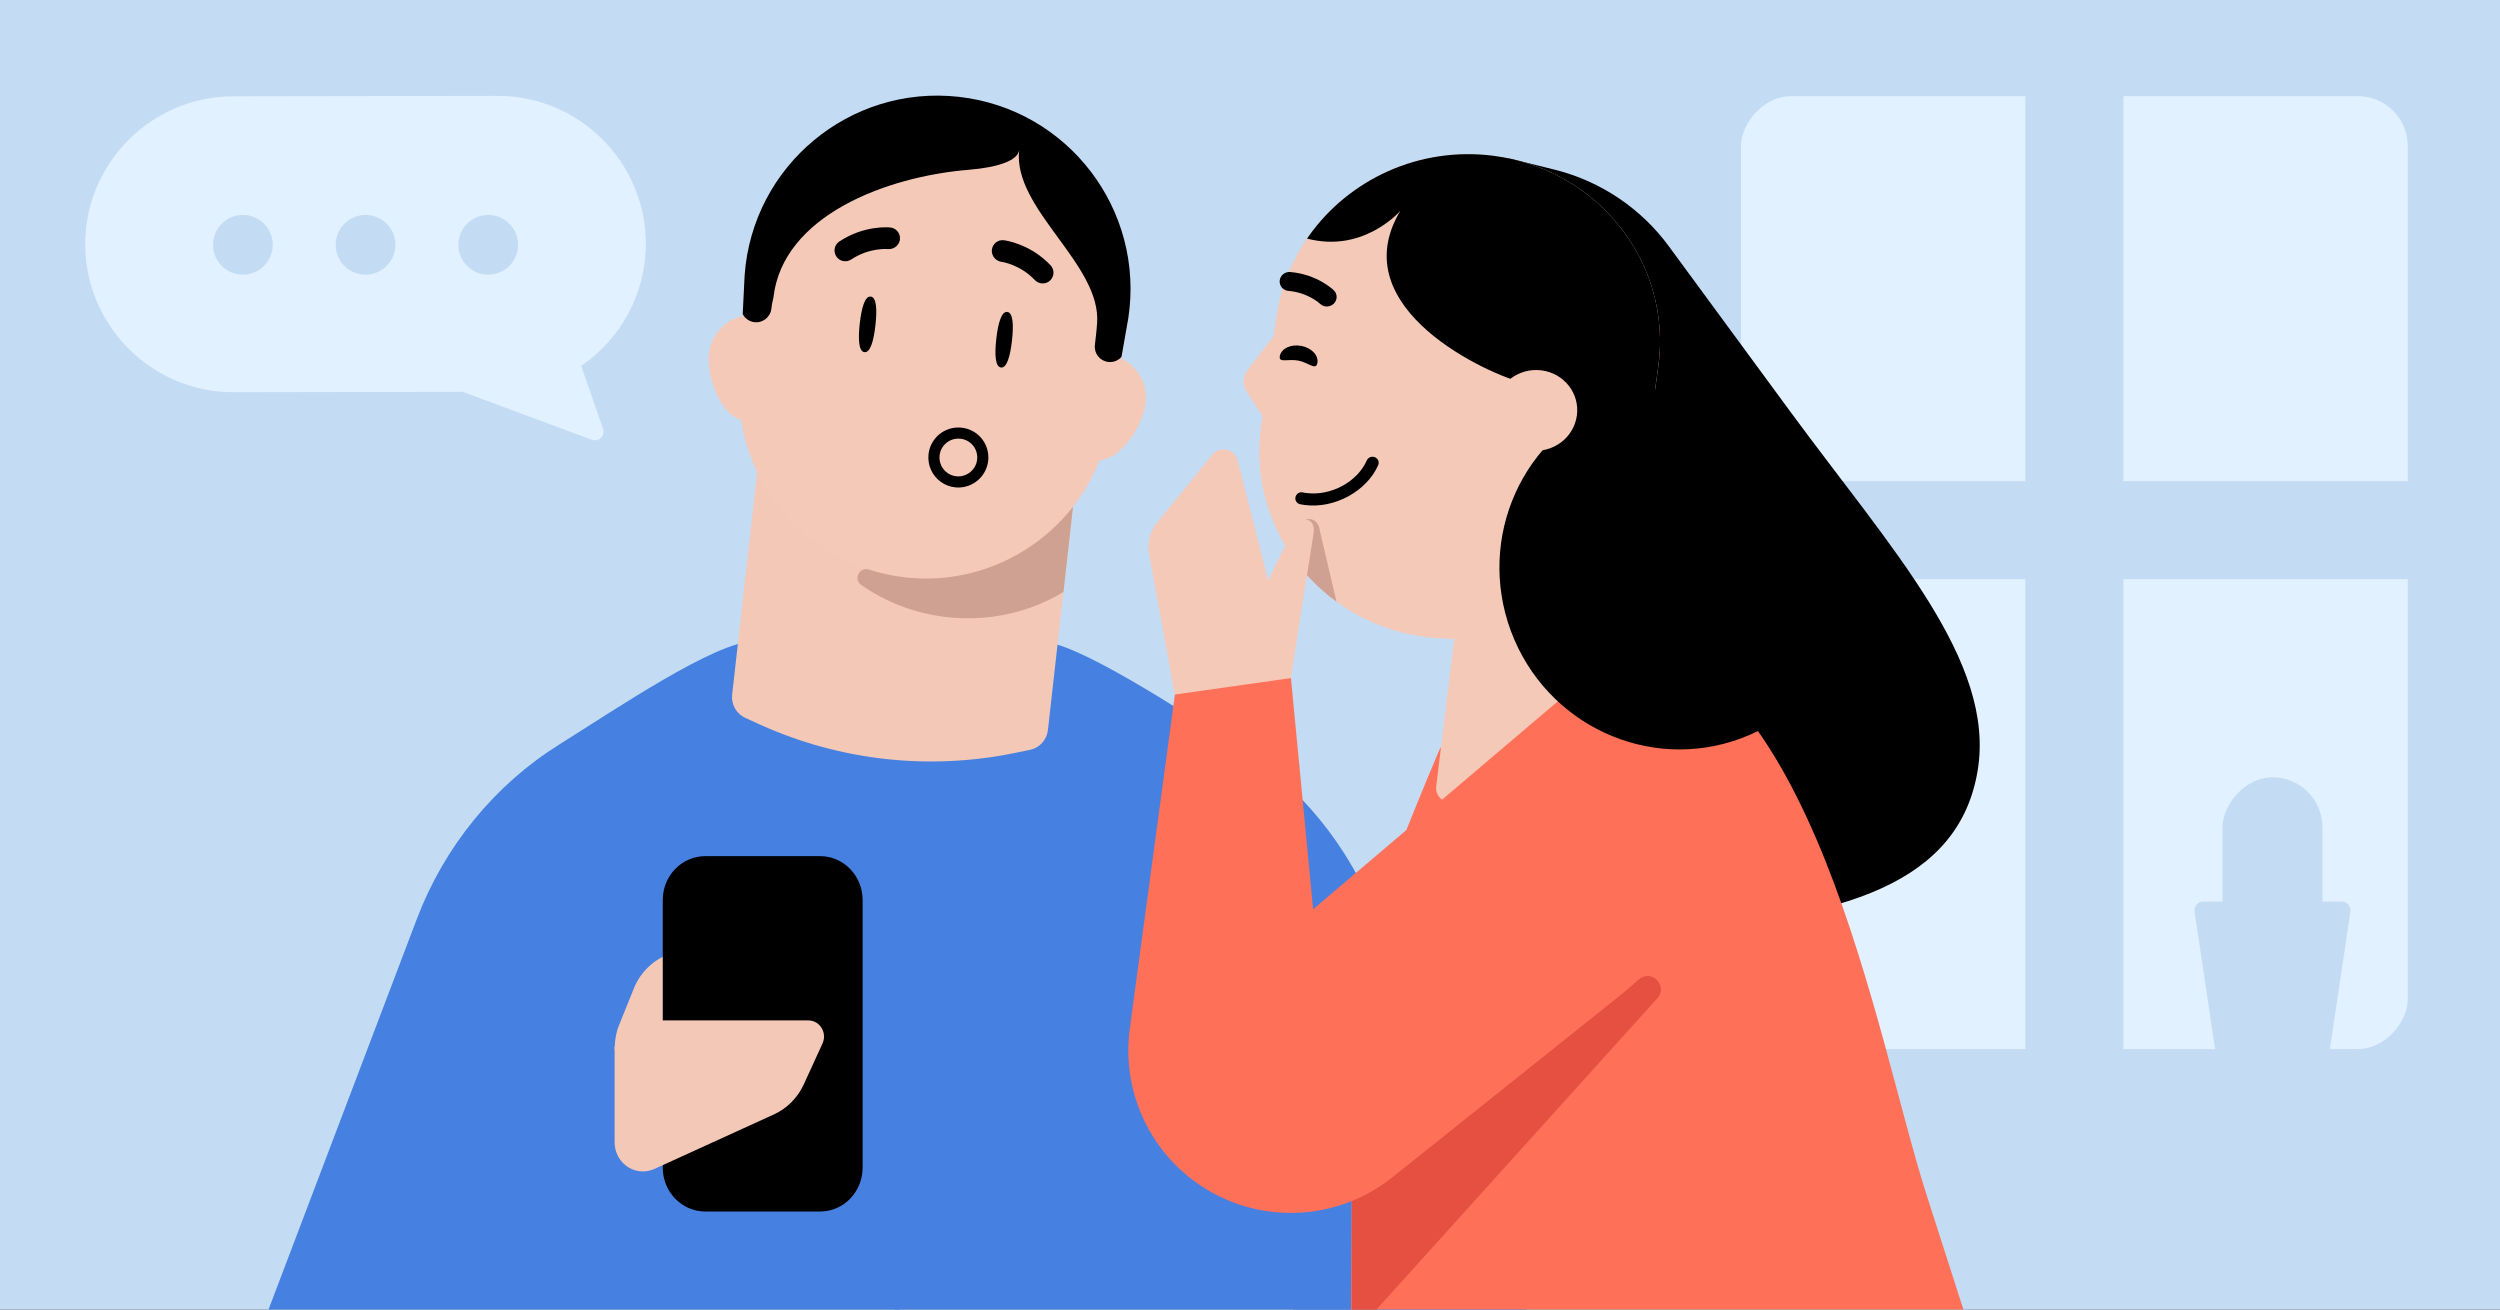 <svg fill="none" height="495" viewBox="0 0 945 495" width="945" xmlns="http://www.w3.org/2000/svg" xmlns:xlink="http://www.w3.org/1999/xlink"><rect x="0" y="0" width="945" height="495" fill="#333333" stroke="none"/><clipPath id="clip0_10489_28"><path d="M0 0H945V495H0Z"/></clipPath><g clip-path="url(#clip0_10489_28)"><path d="M0 0H945V495H0Z" fill="#c3dcf4"/><rect fill="#e2f1ff" height="360.174" rx="18.831" transform="matrix(-1 0 0 1 910.133 36.367)" width="252.03"/><path d="M0 0H37.072V256.766H0Z" fill="#c3dcf4" transform="matrix(0 -1 -1 0 914.868 218.939)"/><path d="M0 0H37.072V362.981H0Z" fill="#c3dcf4" transform="matrix(-1 0 0 1 802.654 33.862)"/><path d="M885.121 340.771C887.18 340.771 888.756 342.601 888.453 344.636L880.66 396.843H837.334L829.541 344.636C829.237 342.601 830.814 340.771 832.872 340.771H885.121Z" fill="#c3dcf4"/><rect fill="#c3dcf4" height="84.09" rx="18.882" transform="matrix(-1 0 0 1 877.879 293.803)" width="37.765"/><path d="M340.032 615.594 182.531 615.594 182.617 615.629C122.272 615.629 79.95 553.481 101.388 495.319 101.561 494.903 101.683 494.539 101.839 494.123L157.505 347.523C167.973 319.915 187.002 296.622 211.611 281.285 232.315 268.351 270.506 242.412 284.99 242.412L340.015 242.412 340.015 615.577 340.032 615.594Z" fill="#4680e0"/><path d="M338.109 615.594 495.61 615.594 495.524 615.629C555.869 615.629 598.191 553.481 576.753 495.319 576.579 494.903 576.458 494.539 576.302 494.123L520.636 347.523C510.168 319.915 491.139 296.622 466.529 281.285 445.826 268.351 406.744 242.412 393.151 242.412L338.126 242.412 338.126 615.577 338.109 615.594Z" fill="#4680e0"/><path d="M300.799 396.826C306.709 396.826 311.492 391.887 311.492 385.821L311.492 350.761C311.492 344.695 306.709 339.756 300.799 339.756 299.291 339.756 297.853 340.085 296.466 340.692L251.233 361.333C246.294 363.586 242.308 367.624 240.003 372.632L234.111 387.225C232.256 391.298 232.326 396.843 232.326 396.843L300.747 396.843" fill="#f3c8b7"/><path d="M250.523 340.189 250.523 441.383C250.523 450.533 257.715 457.951 266.605 457.951L309.984 457.951C318.875 457.951 326.067 450.533 326.067 441.383L326.067 340.189C326.067 331.038 318.875 323.621 309.984 323.621L266.605 323.621C257.715 323.621 250.523 331.038 250.523 340.189Z" fill="#000000"/><path d="M243.018 385.734C237.108 385.734 232.325 390.673 232.325 396.739L232.325 431.799C232.325 437.864 237.108 442.804 243.018 442.804 244.526 442.804 245.964 442.474 247.351 441.868L292.584 421.227C297.523 418.974 301.509 414.936 303.814 409.927L310.903 394.451C312.757 390.378 309.915 385.716 305.547 385.716L243.07 385.716" fill="#f3c8b7"/><path d="M553.46 726.372 473.617 615.612 501.919 389.879 536.701 389.879 650.581 684.987C654.117 694.172 649.455 704.466 640.218 707.863L573.2 732.438C566.008 735.072 557.931 732.611 553.443 726.39L553.46 726.372Z" fill="#4680e0"/><path d="M410.916 144.286 396.116 275.963C395.696 279.697 392.945 282.718 389.281 283.463L383.076 284.727C350.862 291.237 317.42 287.479 287.483 273.983L281.756 271.377C278.348 269.837 276.336 266.281 276.752 262.589L291.557 130.87 410.93 144.287 410.916 144.286Z" fill="#f3c8b7"/><path d="M300.449 137.236C301.461 128.235 295.007 120.172 286.055 119.166 277.103 118.16 269.007 124.587 267.995 133.588 266.983 142.59 272.608 158.024 281.574 159.031 290.541 160.039 299.443 146.182 300.449 137.236Z" fill="#f4c9b8"/><path d="M433.077 152.143C434.089 143.142 427.635 135.079 418.669 134.072 409.703 133.064 401.621 139.493 400.609 148.494 399.597 157.496 405.222 172.929 414.188 173.937 423.154 174.945 432.071 161.089 433.077 152.143Z" fill="#f4c9b8"/><path d="M342.052 218.234C304.377 213.999 276.787 180.759 279.513 142.954L281.416 104.576C284.393 63.159 321.208 32.53 362.419 37.162 403.63 41.794 432.712 79.83 426.435 120.876L419.771 158.719C414.037 196.186 379.741 222.47 342.066 218.235L342.052 218.234Z" fill="#f4c9b8"/><path d="M405.606 191.542 401.983 223.772C389.179 231.448 373.871 235.061 357.943 233.27 345.858 231.912 334.837 227.611 325.518 221.089 322.485 218.97 324.885 214.175 328.413 215.277 332.793 216.7 337.374 217.709 342.122 218.243 367.308 221.073 390.987 210.218 405.606 191.542Z" fill="#cea193"/><g fill="#000000"><path d="M330.913 122.943C330.261 128.749 328.997 133.368 326.771 133.118 324.544 132.867 324.337 128.083 324.99 122.277 325.643 116.472 326.906 111.853 329.133 112.103 331.359 112.353 331.566 117.138 330.913 122.943Z"/><path d="M382.524 128.744C381.872 134.55 380.608 139.169 378.381 138.919 376.155 138.668 375.948 133.884 376.601 128.078 377.253 122.273 378.517 117.654 380.743 117.904 382.97 118.154 383.177 122.939 382.524 128.744Z"/><path d="M338.212 93.543C339.288 92.888 340.048 91.773 340.183 90.447 340.402 88.241 338.809 86.227 336.579 85.991 336.145 85.945 326.731 85.011 317.281 91.275 315.393 92.517 314.886 95.015 316.123 96.933 317.365 98.809 319.889 99.319 321.778 98.077 328.685 93.475 335.63 94.144 335.718 94.152 336.611 94.239 337.475 93.954 338.212 93.543Z"/><path d="M376.17 97.81C375.267 96.932 374.774 95.676 374.936 94.353 375.212 92.154 377.212 90.544 379.44 90.808 379.873 90.86 389.259 92.039 397.082 100.245 398.648 101.875 398.588 104.423 396.956 106.019 395.328 107.572 392.754 107.509 391.188 105.878 385.475 99.858 378.555 98.969 378.467 98.957 377.577 98.843 376.798 98.374 376.17 97.81Z"/><path clip-rule="evenodd" d="M369.375 173.552C369.718 169.626 366.856 166.175 362.907 165.829 358.938 165.481 355.504 168.374 355.149 172.302 354.92 174.928 356.117 177.325 358.116 178.751L358.122 178.755 358.129 178.76C359.113 179.473 360.305 179.935 361.628 180.051L361.629 180.051C365.173 180.362 368.421 177.961 369.205 174.564L369.217 174.512 369.231 174.461C369.291 174.251 369.325 174 369.375 173.552ZM363.275 161.639C369.566 162.19 374.122 167.717 373.559 173.951L373.557 173.974 373.555 173.997C373.553 174.014 373.551 174.031 373.549 174.048 373.506 174.436 373.443 174.995 373.289 175.557 372.017 180.964 366.886 184.735 361.261 184.241 359.181 184.059 357.266 183.327 355.67 182.172 352.505 179.912 350.598 176.094 350.962 171.933L350.962 171.93 350.962 171.927C351.525 165.687 356.997 161.089 363.275 161.639Z" fill-rule="evenodd"/><path clip-rule="evenodd" d="M423.924 134.903 426.492 120.319C432.769 79.273 403.687 41.237 362.476 36.605 321.265 31.973 284.451 62.602 281.473 104.019L280.745 118.716C281.599 120.358 283.221 121.566 285.2 121.788 288.375 122.145 291.229 119.827 291.583 116.678 291.748 115.213 291.861 114.706 292.088 113.693 292.161 113.367 292.246 112.989 292.348 112.509 295.835 81.482 335.11 66.716 366.229 64.174 377.009 63.294 384.78 60.761 385.237 56.691 383.969 67.972 391.931 78.868 399.904 89.778 407.695 100.441 415.497 111.118 414.706 122.184 414.608 123.554 414.5 124.787 414.381 125.845L413.862 130.464C413.506 133.627 415.781 136.465 418.942 136.82 420.887 137.039 422.72 136.267 423.924 134.903Z" fill-rule="evenodd"/><path d="M588.168 64.261C580.837 62.379 570.403 59.893 570.403 59.893 551.576 61.012 541.39 82.052 548.712 99.433L559.859 125.893C563.49 134.513 564.504 144.01 562.775 153.202L573.048 205.32C559.603 276.775 550.248 353.987 622.909 351.328 698.89 348.548 740.663 332.739 747.547 291.329 754.431 249.919 715.027 207.717 676.709 155.555L630.815 93.082C620.353 78.84 605.284 68.657 588.168 64.261Z"/></g><path d="M612.017 243.915 626.803 138.85C632.293 99.841 604.423 64.031 564.546 58.891 524.669 53.75 487.895 81.213 482.404 120.235L476.688 160.85C470.836 202.436 502.779 239.733 545.628 241.368" fill="#f4c9b8"/><path d="M481.453 126.971 471.509 140.005C469.738 142.347 469.592 145.492 471.186 147.952L477.206 157.243 481.804 143.039 481.466 126.973 481.44 126.97 481.453 126.971Z" fill="#f4c9b8"/><path d="M627.464 131.143C628.548 95.228 601.783 63.691 564.549 58.891 536.439 55.267 509.872 67.844 494.716 89.25 494.499 89.561 494.284 89.872 494.072 90.182 514.866 95.67 528.548 80.574 529.318 79.698 506.999 116.92 563.687 141.878 575.595 144.652 576.559 147.253 577.499 149.963 578.458 152.725 585.464 172.913 593.433 195.874 618.311 199.116L626.792 138.848C627.151 136.303 627.373 133.73 627.464 131.143Z" fill="#000000"/><path d="M492.458 186.133C491.171 185.78 489.947 186.745 489.689 187.912 489.41 189.128 490.221 190.353 491.465 190.606 492.042 190.719 492.633 190.822 493.215 190.897 504.422 192.342 516.588 185.724 520.956 175.834 521.197 175.272 521.203 174.653 520.974 174.083 520.744 173.513 520.308 173.074 519.723 172.828 519.533 172.737 519.337 172.699 519.112 172.67 518.067 172.535 517.057 173.104 516.641 174.052 513.077 182.147 503.075 187.554 493.827 186.362 493.364 186.303 492.912 186.258 492.458 186.133Z" fill="#000000"/><path d="M501.06 115.829C502.158 115.97 503.325 115.62 504.184 114.781 505.608 113.37 505.602 111.115 504.167 109.731 503.92 109.475 497.827 103.667 487.708 102.824 485.7 102.644 483.903 104.113 483.721 106.08 483.552 108.048 484.99 109.789 487.027 109.96 494.431 110.571 498.947 114.799 499.001 114.852 499.571 115.399 500.305 115.731 501.06 115.829Z" fill="#000000"/><path d="M483.787 134.519C483.189 137.362 486.873 135.546 490.786 136.312 494.699 137.077 497.358 140.134 497.956 137.292 498.554 134.449 495.867 131.524 491.955 130.758 488.042 129.993 484.385 131.677 483.787 134.519Z" fill="#000000"/><path d="M594.111 208.646C587.132 193.448 584.756 176.554 584.872 170.147L640.95 189.107 612.201 243.895C610.011 240.719 601.09 223.844 594.111 208.646Z" fill="#f8f8f8"/><path clip-rule="evenodd" d="M505.203 227.453 498.915 200.673C498.308 194.684 491.389 194.833 490.412 200.27L488.13 209.901C492.742 216.646 498.517 222.595 505.203 227.453Z" fill="#cea193" fill-rule="evenodd"/><path d="M607.784 237.186 544.384 282.805C544.384 282.805 512.28 357.027 511.302 377.252L509.939 640.829C509.88 652.202 519.305 661.335 530.67 660.919L749.443 652.913C770.98 652.125 785.831 630.981 779.244 610.426L728.304 451.858C708.612 390.571 685.983 247.287 607.73 237.171L607.784 237.169 607.784 237.186Z" fill="#ff7059"/><path d="M434.335 209.349 444.605 265.633 487.731 257.593 496.609 201.065C497.245 195.746 491.206 194.531 489.301 199.064L479.383 219.458 467.793 174.003C466.686 169.66 461.106 168.429 458.274 171.903L437.372 197.539C434.68 200.842 433.57 205.158 434.335 209.349Z" fill="#f4c9b8"/><path d="M510.951 505.358 511.053 450.757 619.806 369.957C624.653 366.356 630.545 372.838 626.5 377.321L510.951 505.358Z" fill="#e55041"/><path d="M612.489 244.129 598.999 220.298 550.834 232.153 542.898 297.173C542.257 302.454 548.754 305.528 552.638 301.791L612.489 244.129Z" fill="#f4c9b8"/><path d="M526.262 445.056 612.918 375.86C655.337 341.988 656.606 277.928 615.563 242.402L496.364 343.694 487.978 256.311 444.107 262.536 427.048 388.825C423.964 411.654 433.911 434.289 452.812 447.457 475.128 463.003 505.009 462.026 526.262 445.056Z" fill="#ff7059"/><ellipse cx="634.378" cy="215.094" fill="#000000" rx="67.401" ry="68.307" transform="matrix(.937 -.349 .349 .937 -35.179 234.938)"/><path d="M565.117 153.142C566.294 144.779 574.167 138.899 582.714 140.001 591.261 141.103 597.228 148.766 596.051 157.13 594.874 165.494 587.001 171.373 578.454 170.271 569.907 169.169 563.94 161.506 565.117 153.142Z" fill="#f4c9b8"/><path d="M88.048 36.414 188.109 36.243C218.867 36.193 244.07 61.312 244.125 92.069 244.158 111.208 234.439 128.192 219.683 138.311L227.956 162.088C228.865 164.703 226.322 167.199 223.724 166.233L174.943 148.108 88.234 148.255C57.476 148.306 32.272 123.187 32.218 92.43 32.168 61.672 57.286 36.468 88.044 36.414L88.048 36.414Z" fill="#e2f1ff"/><circle cx="11.294" cy="11.294" fill="#c3dcf4" r="11.294" transform="matrix(-1 0 -0 1 195.836 81.244)"/><circle cx="11.294" cy="11.294" fill="#c3dcf4" r="11.294" transform="matrix(-1 0 -0 1 149.466 81.244)"/><circle cx="11.294" cy="11.294" fill="#c3dcf4" r="11.294" transform="matrix(-1 0 -0 1 103.105 81.244)"/></g></svg>